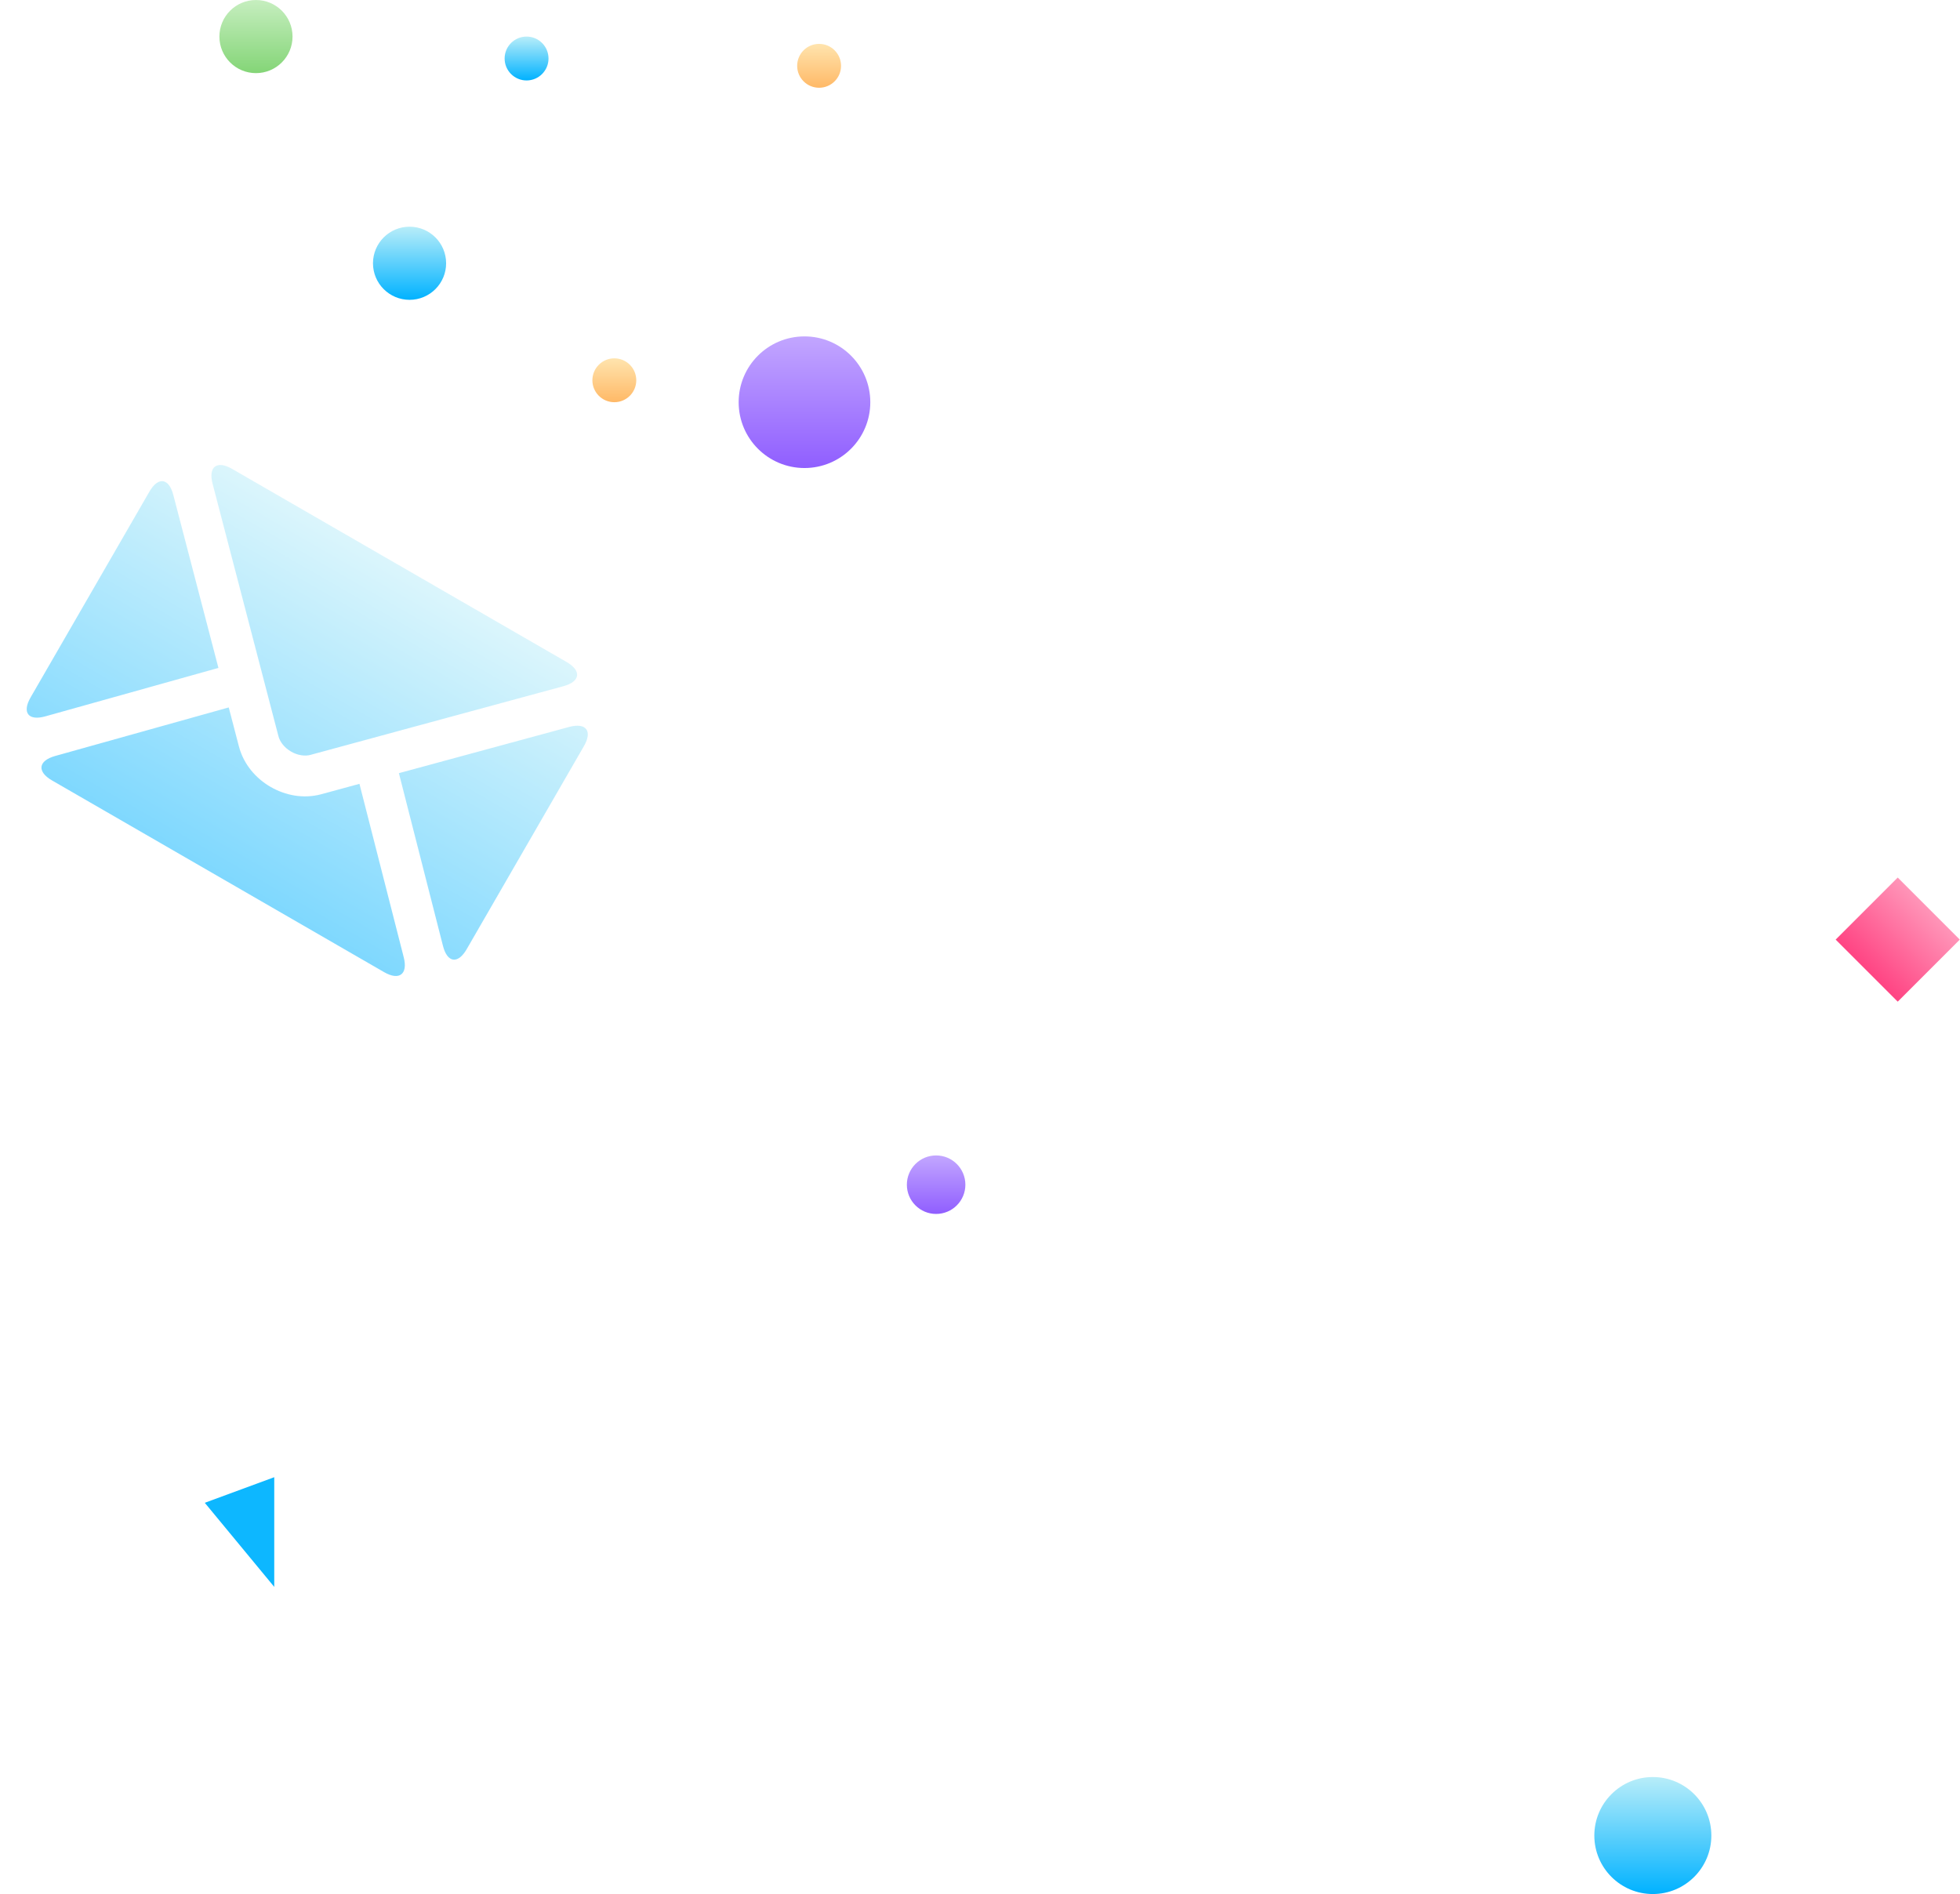 <svg width="268" height="259" viewBox="0 0 268 259" fill="none" xmlns="http://www.w3.org/2000/svg">
<circle cx="110" cy="55" r="9" fill="url(#paint0_linear)"/>
<circle cx="128" cy="162" r="4" fill="url(#paint1_linear)"/>
<circle cx="226" cy="251" r="8" fill="url(#paint2_linear)"/>
<circle cx="56" cy="36" r="5" fill="url(#paint3_linear)"/>
<circle cx="72" cy="8" r="3" fill="url(#paint4_linear)"/>
<circle cx="112" cy="9" r="3" fill="url(#paint5_linear)"/>
<circle cx="35" cy="5" r="5" fill="url(#paint6_linear)"/>
<circle cx="84" cy="52" r="3" fill="url(#paint7_linear)"/>
<path d="M37.5 202L28 205.5L37.5 217V202Z" fill="#0DB7FF"/>
<rect x="259.485" y="120" width="12" height="12" transform="rotate(45 259.485 120)" fill="url(#paint8_linear)"/>
<path opacity="0.5" fill-rule="evenodd" clip-rule="evenodd" d="M39.801 102.775C38.914 102.265 38.271 101.461 38.071 100.662L29.067 66.143C28.462 63.825 29.654 62.916 31.73 64.115L77.474 90.525C79.55 91.724 79.358 93.205 77.045 93.833L42.46 103.224C41.709 103.438 40.682 103.294 39.801 102.775ZM29.866 91.334L6.191 97.96C3.883 98.606 2.983 97.447 4.181 95.372L20.428 67.232C21.626 65.156 23.089 65.353 23.695 67.672L29.866 91.334ZM7.109 106.718L52.519 132.935C54.595 134.134 55.797 133.223 55.204 130.901L49.149 107.185L43.923 108.609C41.479 109.265 39.02 108.767 37.007 107.609C35.004 106.45 33.331 104.557 32.67 102.08L31.277 96.737L7.531 103.38C5.223 104.025 5.034 105.52 7.109 106.718ZM79.844 102.028L63.813 129.795C62.614 131.871 61.163 131.671 60.571 129.349L54.543 105.727L77.826 99.406C80.139 98.778 81.043 99.952 79.844 102.028Z" fill="url(#paint9_linear)"/>
<defs>
<linearGradient id="paint0_linear" x1="110" y1="46" x2="110" y2="64" gradientUnits="userSpaceOnUse">
<stop stop-color="#C2A6FF"/>
<stop offset="1" stop-color="#905EFF"/>
</linearGradient>
<linearGradient id="paint1_linear" x1="128" y1="158" x2="128" y2="166" gradientUnits="userSpaceOnUse">
<stop stop-color="#C2A6FF"/>
<stop offset="1" stop-color="#905EFF"/>
</linearGradient>
<linearGradient id="paint2_linear" x1="226" y1="243" x2="226" y2="259" gradientUnits="userSpaceOnUse">
<stop stop-color="#B8EDF9"/>
<stop offset="1" stop-color="#00B2FF"/>
</linearGradient>
<linearGradient id="paint3_linear" x1="56" y1="31" x2="56" y2="41" gradientUnits="userSpaceOnUse">
<stop stop-color="#B8EDF9"/>
<stop offset="1" stop-color="#00B2FF"/>
</linearGradient>
<linearGradient id="paint4_linear" x1="72" y1="5" x2="72" y2="11" gradientUnits="userSpaceOnUse">
<stop stop-color="#B8EDF9"/>
<stop offset="1" stop-color="#00B2FF"/>
</linearGradient>
<linearGradient id="paint5_linear" x1="112" y1="6" x2="112" y2="12" gradientUnits="userSpaceOnUse">
<stop stop-color="#FFE4AE"/>
<stop offset="1" stop-color="#FFB967"/>
</linearGradient>
<linearGradient id="paint6_linear" x1="35" y1="0" x2="35" y2="10" gradientUnits="userSpaceOnUse">
<stop stop-color="#C6EEBF"/>
<stop offset="1" stop-color="#84D577"/>
</linearGradient>
<linearGradient id="paint7_linear" x1="84" y1="49" x2="84" y2="55" gradientUnits="userSpaceOnUse">
<stop stop-color="#FFE4AE"/>
<stop offset="1" stop-color="#FFB967"/>
</linearGradient>
<linearGradient id="paint8_linear" x1="265.485" y1="120" x2="265.485" y2="132" gradientUnits="userSpaceOnUse">
<stop stop-color="#FF95B8"/>
<stop offset="1" stop-color="#FF4483"/>
</linearGradient>
<linearGradient id="paint9_linear" x1="54.418" y1="77.214" x2="29.815" y2="119.827" gradientUnits="userSpaceOnUse">
<stop stop-color="#B8EDF9"/>
<stop offset="1" stop-color="#00B2FF"/>
</linearGradient>
</defs>
</svg>
